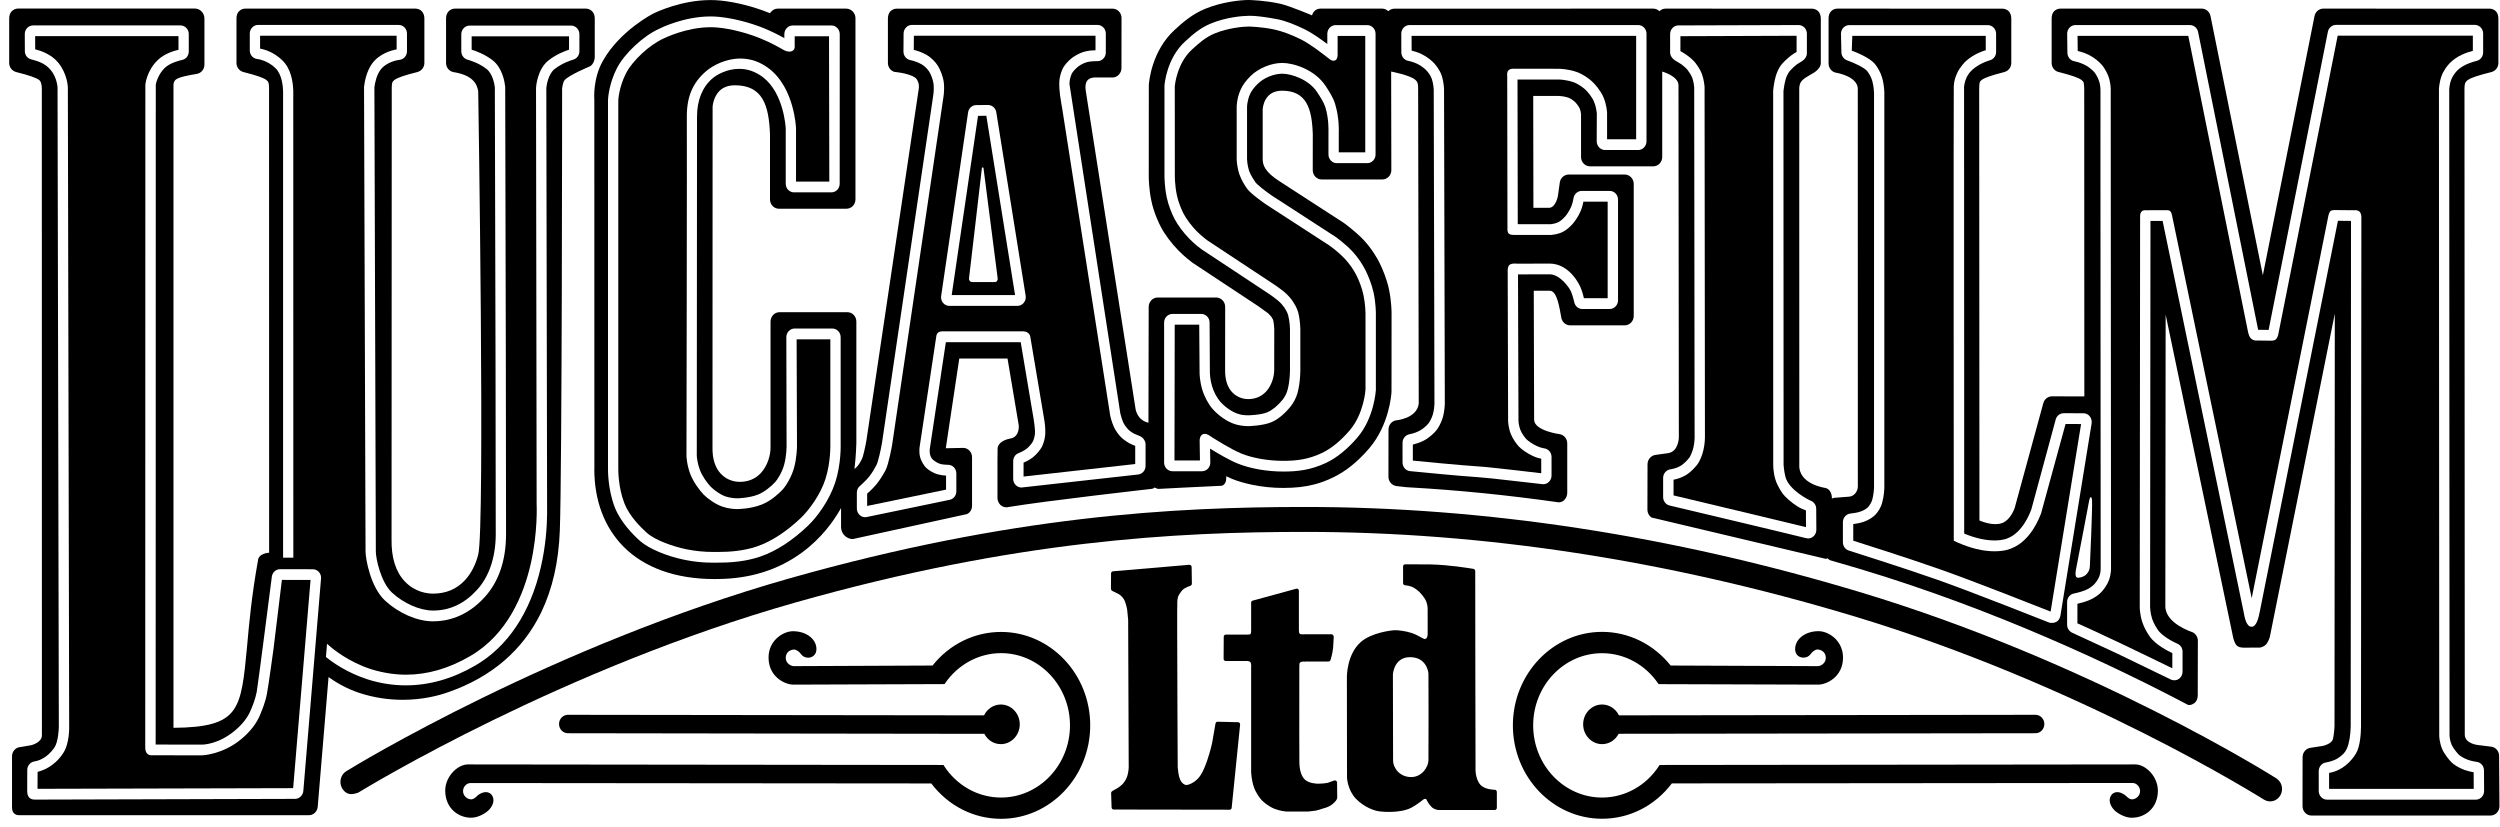 <?xml version="1.0" encoding="UTF-8"?>
<svg width="257px" height="85px" viewBox="0 0 257 85" version="1.1" xmlns="http://www.w3.org/2000/svg" xmlns:xlink="http://www.w3.org/1999/xlink">
    <title>lucasfilm</title>
    <g id="icons" stroke="none" stroke-width="1" fill="none" fill-rule="evenodd">
        <g id="Client-logos" transform="translate(-638, -153)" fill="#000000" fill-rule="nonzero">
            <g id="lucasfilm" transform="translate(638.945, 153)">
                <path d="M32.658,67.612 L32.565,67.544 L32.67,66.176 L32.98,66.448 C33.166,66.609 34.825,68.039 37.227,68.801 C38.409,69.166 39.617,69.358 40.805,69.358 C43.003,69.358 45.219,68.714 47.392,67.445 C51.243,65.216 52.896,61.087 53.602,58.016 C54.37,54.685 54.221,51.825 54.221,51.8 L54.221,51.794 L54.159,9.045 L54.159,9.039 L54.159,9.033 C54.159,8.959 54.277,7.126 55.435,6.216 C56.24,5.572 57.162,5.232 57.552,5.108 L57.552,3.733 L47.541,3.733 L47.541,5.108 C47.944,5.231 48.91,5.572 49.721,6.216 C50.723,7.008 50.947,8.494 50.99,8.927 L50.99,8.94 L50.99,8.946 C51.033,22.665 51.089,53.683 51.077,54.995 C51.058,57.657 50.315,59.818 48.86,61.409 C47.003,63.446 44.966,63.873 43.592,63.873 L43.548,63.873 C41.933,63.867 40.05,63.043 38.633,61.737 C37.128,60.338 36.639,57.416 36.633,56.722 L36.478,8.946 L36.478,8.934 L36.478,8.927 C36.559,8.24 36.776,7.281 37.302,6.544 C38.082,5.473 39.363,5.163 39.828,5.077 L39.828,3.671 L25.792,3.671 L25.792,4.996 C26.207,5.07 27.191,5.337 28.077,6.203 C28.981,7.07 29.166,8.42 29.197,9.237 L29.203,9.237 L29.203,9.386 L29.209,57.329 L28.157,57.329 L28.157,9.392 C28.145,8.89 28.052,7.664 27.371,7.002 C26.56,6.216 25.613,6.079 25.507,6.067 C25.062,6.024 24.733,5.64 24.733,5.182 L24.733,3.448 C24.733,2.959 25.111,2.563 25.582,2.563 L40.038,2.563 C40.508,2.563 40.892,2.959 40.892,3.448 L40.892,5.268 C40.892,5.733 40.558,6.11 40.118,6.154 C39.982,6.166 38.781,6.34 38.149,7.206 C37.778,7.726 37.611,8.451 37.543,8.971 L37.691,56.716 C37.698,57.453 38.212,59.855 39.344,60.913 C40.552,62.028 42.205,62.758 43.554,62.764 L43.598,62.764 C45.294,62.764 46.805,62.052 48.086,60.647 C49.33,59.285 49.999,57.322 50.018,54.982 C50.03,53.701 49.974,22.733 49.925,8.983 L49.925,8.976 C49.888,8.667 49.714,7.596 49.077,7.094 C48.241,6.426 47.126,6.135 47.114,6.135 C46.742,6.03 46.476,5.677 46.476,5.274 L46.476,3.516 C46.476,3.034 46.86,2.631 47.33,2.631 L57.768,2.631 C58.233,2.631 58.617,3.034 58.617,3.516 L58.617,5.275 C58.617,5.677 58.35,6.03 57.979,6.135 C57.96,6.135 56.92,6.426 56.072,7.095 C55.397,7.627 55.242,8.797 55.218,9.051 L55.218,10.06 C55.249,25.965 55.298,52.661 55.298,52.816 C55.286,54.079 55.168,56.054 54.66,58.27 C53.589,62.975 51.255,66.479 47.912,68.417 C45.597,69.767 43.195,70.454 40.774,70.454 C39.455,70.454 38.149,70.25 36.892,69.854 C34.689,69.148 33.197,68.052 32.658,67.612 M32.057,59.477 L30.237,81.313 C30.194,81.771 29.822,82.124 29.383,82.124 L2.7,82.199 C2.477,82.199 1.851,82.217 1.851,81.313 L1.858,79.153 C1.858,78.701 2.186,78.323 2.619,78.273 C2.823,78.242 3.864,78.032 4.668,76.812 C5.046,76.243 5.108,74.893 5.102,74.645 L4.971,9.008 C4.965,8.903 4.903,7.943 4.241,7.163 C3.671,6.494 2.934,6.29 2.445,6.154 L2.222,6.092 C1.857,5.987 1.609,5.652 1.609,5.244 L1.609,4.872 C1.609,4.358 1.603,3.498 1.603,3.498 C1.603,3.257 1.69,3.04 1.851,2.873 C2.012,2.706 2.235,2.613 2.458,2.613 L17.607,2.613 C18.078,2.613 18.461,3.009 18.461,3.498 L18.461,5.294 C18.461,5.733 18.164,6.098 17.75,6.167 C17.632,6.197 16.561,6.42 15.979,6.996 C15.279,7.677 15.075,8.612 15.069,8.717 C15.069,8.797 15.063,31.203 15.063,50.272 L15.056,76.54 C15.056,76.54 19.105,76.546 19.824,76.546 C19.997,76.546 21.551,76.503 23.223,75.085 C23.996,74.441 24.541,73.729 24.845,72.974 L24.882,72.887 C24.993,72.627 25.315,71.847 25.451,71.098 C25.55,70.615 26.987,59.397 26.999,59.285 C27.055,58.84 27.42,58.512 27.847,58.512 L31.209,58.518 C31.45,58.518 31.68,58.623 31.841,58.803 C32.002,58.982 32.082,59.23 32.057,59.477 M40.446,71.94 C42.496,71.94 44.149,71.513 45.183,71.141 C49.603,69.588 52.804,66.832 54.68,62.976 C55.843,60.555 56.481,57.8 56.605,54.531 C56.834,48.538 56.84,9.665 56.84,9.089 C56.84,9.089 56.908,8.451 57.106,8.228 C57.552,7.721 59.564,6.879 59.564,6.879 C59.961,6.767 60.196,6.272 60.196,5.839 L60.196,1.888 C60.196,1.604 60.103,1.337 59.942,1.177 C59.769,0.991 59.533,0.886 59.286,0.886 L45.814,0.886 C45.572,0.886 45.337,0.991 45.164,1.177 C45.003,1.337 44.91,1.604 44.91,1.888 L44.91,6.476 C44.91,6.897 45.188,7.281 45.591,7.392 L45.61,7.398 L45.622,7.404 C47.609,7.714 48.086,8.574 48.216,9.379 C48.216,9.379 48.928,54.339 48.216,57.013 C48.216,57.013 48.216,57.026 48.216,57.02 C48.216,57.013 48.216,57.013 48.216,57.013 C47.981,57.942 47.535,58.92 46.835,59.663 C45.987,60.567 44.891,61.025 43.573,61.025 C43.053,61.025 41.734,60.908 40.663,59.762 C39.728,58.778 39.276,57.317 39.307,55.428 L39.307,55.422 C39.307,55.069 39.307,47.064 39.326,10.977 C39.326,9.825 39.326,9.014 39.326,9.014 C39.338,8.562 39.357,8.407 39.592,8.228 C39.914,7.986 40.607,7.745 41.994,7.398 L42,7.392 C42.403,7.281 42.681,6.897 42.681,6.476 L42.681,1.888 C42.681,1.604 42.582,1.337 42.434,1.177 C42.26,0.991 42.019,0.886 41.771,0.886 L24.263,0.886 C24.021,0.886 23.78,0.991 23.607,1.177 C23.452,1.337 23.365,1.604 23.365,1.888 L23.365,6.476 C23.365,6.897 23.644,7.281 24.04,7.392 L24.04,7.398 L24.046,7.398 C25.427,7.745 26.126,7.986 26.442,8.228 C26.683,8.407 26.696,8.562 26.714,9.014 L26.721,56.821 C26.721,56.821 25.612,56.859 25.569,57.651 C24.925,61.236 24.659,64.127 24.454,66.455 C24.145,69.705 23.953,71.853 22.969,73.11 C22.028,74.311 20.313,74.794 16.889,74.819 L16.889,8.667 C16.914,8.482 16.975,8.339 17.087,8.215 C17.421,7.906 18.616,7.708 19.26,7.602 L19.303,7.59 C19.749,7.516 20.065,7.113 20.071,6.649 L20.071,1.907 C20.071,1.343 19.625,0.879 19.087,0.879 L0.904,0.879 C0.663,0.879 0.421,0.991 0.248,1.17 C0.093,1.331 0,1.597 0,1.882 L0,6.476 C0,6.897 0.279,7.281 0.681,7.392 L0.687,7.398 C2.074,7.745 2.767,7.992 3.089,8.228 C3.355,8.425 3.355,9.088 3.355,9.088 C3.355,9.329 3.362,74.992 3.362,75.593 C3.362,76.329 2.328,76.589 2.259,76.608 C2.259,76.608 1.368,76.757 1.077,76.806 C0.637,76.868 0.303,77.258 0.291,77.716 L0.291,77.722 L0.291,77.728 L0.291,82.922 C0.291,83.108 0.291,83.393 0.495,83.61 C0.693,83.802 0.941,83.802 1.065,83.802 L1.114,83.802 L1.151,83.802 L30.807,83.802 C31.289,83.802 31.68,83.424 31.717,82.929 L32.831,69.6 C33.432,70.033 34.534,70.751 36.001,71.234 C37.437,71.705 38.929,71.94 40.446,71.94" id="Shape"></path>
                <path d="M254.174,81.945 C254.013,82.106 253.796,82.205 253.573,82.205 L238.275,82.205 C237.804,82.205 237.42,81.803 237.42,81.314 L237.42,79.271 C237.42,78.831 237.736,78.447 238.151,78.385 C238.219,78.373 238.857,78.268 239.346,77.971 C239.699,77.748 240.101,77.457 240.324,76.924 C240.541,76.429 240.683,75.63 240.708,74.689 C240.708,74.658 240.739,27.297 240.739,22.709 C240.361,22.709 239.767,22.703 239.395,22.697 C238.82,25.557 231.446,62.443 231.372,62.821 C231.211,63.657 230.994,64.431 230.511,64.431 C229.96,64.412 229.799,63.459 229.694,62.883 C229.657,62.691 222.091,26.226 221.373,22.715 L220.123,22.715 L220.085,62.412 C220.085,62.437 220.104,63.013 220.29,63.601 C220.438,64.072 220.773,64.598 220.946,64.839 C221.076,65.019 221.454,65.354 221.862,65.62 C222.358,65.942 222.89,66.17 222.896,66.177 C223.224,66.313 223.422,66.641 223.422,66.994 L223.422,69.049 C223.422,69.353 223.28,69.631 223.032,69.798 C222.896,69.885 222.735,69.935 222.568,69.935 C222.45,69.935 222.32,69.904 222.215,69.855 L216.637,67.155 L212.062,65.038 C211.752,64.889 211.554,64.567 211.554,64.221 L211.554,61.893 C211.554,61.46 211.845,61.094 212.241,61.014 C212.248,61.014 212.26,61.014 212.272,61.008 C212.817,60.896 213.195,60.766 213.412,60.679 C213.771,60.531 214.111,60.296 214.284,60.122 C214.458,59.955 214.755,59.565 214.879,59.218 C215.003,58.865 215.009,58.506 215.003,58.438 L215.003,55.558 C214.984,14.92 214.972,9.417 214.984,9.398 C214.984,9.324 214.996,8.903 214.891,8.507 C214.78,8.08 214.532,7.634 214.346,7.411 C214.173,7.219 213.771,6.848 213.325,6.643 C212.836,6.402 212.303,6.297 212.297,6.297 C211.895,6.228 211.597,5.869 211.585,5.436 L211.56,3.486 C211.554,3.251 211.641,3.015 211.802,2.842 C211.963,2.675 212.179,2.576 212.415,2.576 L224.178,2.576 C224.586,2.576 224.933,2.873 225.02,3.288 C230.474,30.318 231.13,33.562 231.192,33.902 C231.489,33.902 231.959,33.909 232.269,33.915 C232.765,31.414 238.33,3.449 238.361,3.269 C238.442,2.854 238.801,2.557 239.197,2.557 L253.468,2.557 C253.938,2.557 254.322,2.96 254.322,3.449 L254.322,5.393 C254.322,5.807 254.037,6.179 253.647,6.259 C253.511,6.297 253.028,6.42 252.564,6.637 C252.174,6.817 251.821,7.083 251.641,7.269 C251.443,7.473 251.158,7.857 251.028,8.222 C250.873,8.643 250.842,9.095 250.836,9.188 C250.836,10.148 250.867,75.123 250.867,75.63 C250.867,75.637 250.879,76.088 251.09,76.578 C251.245,76.924 251.641,77.401 251.808,77.568 C251.92,77.692 252.328,77.952 252.737,78.101 C253.177,78.262 253.641,78.317 253.647,78.317 C254.08,78.367 254.402,78.744 254.409,79.19 C254.421,81.314 254.421,81.314 254.421,81.314 C254.421,81.549 254.329,81.771 254.174,81.945 M213.889,58.27 C213.876,58.58 213.734,58.858 213.486,59.087 C213.189,59.354 212.774,59.391 212.681,59.391 C212.508,59.391 212.304,59.292 212.496,58.388 C212.681,57.49 213.814,51.497 213.814,51.497 C213.845,51.206 214.068,50.791 214.118,51.466 C214.167,52.153 213.907,57.985 213.889,58.27 M209.716,64.003 C209.648,63.978 201.897,60.895 198.244,59.607 C194.864,58.419 190.066,56.902 189.143,56.605 L189.118,56.599 C188.746,56.481 188.505,56.14 188.505,55.744 L188.505,53.676 C188.505,53.212 188.858,52.822 189.297,52.791 L189.31,52.785 C189.687,52.754 190.047,52.68 190.331,52.581 C190.721,52.451 191,52.234 191.099,52.122 C191.241,51.961 191.427,51.701 191.526,51.355 C191.656,50.891 191.693,50.333 191.706,50.178 L191.706,50.172 L191.706,9.584 C191.706,9.578 191.7,8.934 191.526,8.321 C191.415,7.931 191.18,7.528 190.994,7.299 C190.728,6.971 189.718,6.476 188.932,6.203 C188.579,6.073 188.338,5.714 188.35,5.33 L188.307,3.442 C188.325,2.966 188.697,2.582 189.161,2.582 L203.401,2.582 C203.871,2.582 204.255,2.984 204.255,3.48 L204.255,5.337 C204.255,5.721 204.02,6.061 203.685,6.173 C201.797,6.767 201.364,7.671 201.215,7.974 C201.005,8.426 200.968,8.86 200.961,8.903 C200.968,15.459 200.968,32.602 200.974,42.849 C200.974,49.027 200.974,54.092 200.974,54.853 C202.107,55.318 203.159,55.559 204.094,55.559 C204.961,55.559 205.407,55.348 205.413,55.348 L205.45,55.33 C207.029,54.717 207.784,52.624 207.877,52.364 C207.957,52.067 210.378,43.14 210.403,43.047 L210.409,43.041 L210.409,43.035 C210.415,43.01 210.619,42.478 211.214,42.478 C211.715,42.478 213.238,42.483 213.238,42.483 C213.492,42.483 213.727,42.602 213.882,42.799 C214.043,42.997 214.111,43.257 214.074,43.524 L210.861,63.316 C210.669,64.195 209.815,64.04 209.716,64.003 M185.447,55.168 C185.292,55.292 185.106,55.354 184.92,55.354 C184.815,55.354 184.394,55.249 184.264,55.212 C183.039,54.896 170.824,51.999 170.7,51.968 C170.31,51.887 170.025,51.516 170.025,51.107 L170.025,49.126 C170.025,48.686 170.353,48.303 170.768,48.247 C170.91,48.228 171.374,48.142 171.771,47.919 C172.18,47.69 172.563,47.25 172.731,47.033 C172.804,46.928 173.027,46.482 173.139,46.006 C173.257,45.504 173.263,44.978 173.263,44.978 L173.257,42.502 C173.251,33.506 173.219,9.683 173.219,8.977 L173.219,8.971 C173.207,8.804 173.151,8.364 173.022,8.011 C172.898,7.677 172.656,7.355 172.532,7.188 L172.52,7.163 C172.44,7.058 172.192,6.822 171.907,6.612 L171.22,6.191 C170.99,6.048 170.743,5.739 170.743,5.392 L170.743,3.504 C170.743,3.015 171.121,2.613 171.591,2.613 L183.948,2.575 C184.178,2.575 184.394,2.675 184.555,2.835 C184.716,3.003 184.803,3.232 184.803,3.467 L184.803,5.479 C184.803,5.82 184.555,6.135 184.326,6.272 L183.782,6.612 C183.447,6.866 183.088,7.237 182.958,7.411 C182.865,7.541 182.698,7.863 182.618,8.16 C182.463,8.705 182.407,9.287 182.395,9.361 C182.395,10.24 182.407,47.776 182.407,47.776 C182.407,47.801 182.444,48.389 182.581,48.953 C182.902,50.395 185.125,51.448 185.137,51.448 C185.503,51.559 185.762,51.906 185.762,52.302 L185.775,54.469 C185.775,54.747 185.651,55.001 185.447,55.168 M168.316,14.524 C168.316,15.02 167.926,15.422 167.462,15.422 L164.057,15.422 C163.586,15.422 163.196,15.02 163.196,14.524 L163.209,11.658 C163.19,11.503 163.14,10.977 162.918,10.445 C162.713,9.961 162.261,9.417 162.007,9.188 C161.784,8.99 161.283,8.612 160.794,8.445 C160.088,8.197 159.333,8.173 159.333,8.173 L155.055,8.173 C155.055,9.9 155.073,21.205 155.08,23.044 L158.473,23.05 C158.559,23.037 158.918,22.994 159.215,22.858 C159.543,22.703 159.853,22.362 159.952,22.257 C160.082,22.115 160.398,21.663 160.571,21.254 C160.745,20.833 160.807,20.406 160.807,20.4 C160.868,19.96 161.228,19.626 161.655,19.626 L164.534,19.626 C164.998,19.626 165.388,20.022 165.388,20.511 L165.388,30.875 C165.388,31.364 164.998,31.767 164.534,31.767 L161.723,31.767 C161.314,31.767 160.968,31.469 160.887,31.055 L160.887,31.048 L160.887,31.042 L160.881,31.03 C160.862,30.937 160.745,30.448 160.571,30.008 C160.398,29.569 159.407,28.2 158.374,28.2 L155.105,28.207 C155.117,30.708 155.154,43.269 155.154,43.269 C155.154,43.288 155.172,43.74 155.352,44.198 C155.476,44.533 155.791,44.966 155.971,45.152 C156.126,45.313 156.621,45.666 157.061,45.863 C157.444,46.037 157.81,46.093 157.81,46.093 C158.237,46.149 158.553,46.532 158.553,46.972 L158.553,48.885 C158.553,49.139 158.454,49.38 158.268,49.547 C158.113,49.702 157.909,49.777 157.698,49.777 C157.667,49.777 157.636,49.777 157.606,49.77 L155.705,49.554 C152.448,49.182 151.86,49.114 150.981,49.052 C148.988,48.922 145.483,48.575 144.078,48.439 L144.004,48.433 C143.564,48.39 143.236,48.006 143.236,47.542 L143.236,45.523 C143.236,45.084 143.533,44.718 143.955,44.638 C143.955,44.638 144.481,44.551 144.945,44.304 C145.347,44.099 145.738,43.728 145.886,43.542 C146.01,43.394 146.245,42.979 146.362,42.576 C146.486,42.118 146.511,41.635 146.517,41.536 C146.517,41.035 146.443,9.2 146.443,9.2 C146.443,9.194 146.418,8.612 146.245,8.111 C146.115,7.72 145.805,7.355 145.706,7.256 C145.57,7.095 145.18,6.773 144.765,6.569 C144.307,6.346 143.818,6.253 143.812,6.253 C143.409,6.179 143.112,5.807 143.112,5.38 L143.106,3.467 C143.106,3.232 143.193,3.003 143.354,2.835 C143.515,2.669 143.732,2.575 143.96,2.575 L167.462,2.575 C167.926,2.575 168.316,2.972 168.316,3.467 L168.316,14.524 L168.316,14.524 Z M140.463,15.886 C140.463,16.369 140.085,16.772 139.608,16.772 L136.47,16.772 C136.005,16.772 135.621,16.369 135.621,15.886 L135.621,13.596 C135.628,13.373 135.659,12.209 135.306,11.032 C135.145,10.525 134.792,9.986 134.451,9.466 C133.609,8.178 131.82,7.578 130.873,7.578 C130.006,7.578 128.991,7.993 128.359,8.612 C127.994,8.958 127.703,9.348 127.561,9.67 C127.257,10.345 127.251,10.989 127.251,10.995 L127.251,16.376 C127.251,16.381 127.27,16.982 127.468,17.576 C127.623,18.016 127.976,18.536 128.112,18.734 C128.248,18.938 129.04,19.588 129.802,20.109 L131.356,21.111 C133.219,22.319 136.328,24.337 136.359,24.356 C136.451,24.417 137.3,25.024 138.061,25.823 C138.661,26.454 139.157,27.24 139.423,27.773 C139.689,28.299 140.073,29.216 140.259,30.076 C140.494,31.172 140.494,32.199 140.494,32.212 L140.494,40.099 L140.494,40.106 C140.481,40.223 140.308,42.96 138.612,44.959 C137.578,46.167 136.488,47.052 135.374,47.584 C133.795,48.321 132.47,48.475 130.96,48.475 C129.307,48.475 127.567,48.172 126.292,47.652 C125.394,47.293 124.131,46.538 123.45,46.117 C123.463,46.723 123.475,47.541 123.475,47.553 C123.475,47.788 123.388,48.005 123.234,48.178 C123.079,48.339 122.856,48.444 122.627,48.444 L119.58,48.444 C119.351,48.444 119.14,48.345 118.974,48.178 C118.813,48.011 118.726,47.788 118.726,47.547 L118.726,33.158 C118.726,32.669 119.109,32.273 119.58,32.273 L122.552,32.273 C123.01,32.273 123.4,32.663 123.4,33.153 L123.431,38.365 C123.431,38.371 123.444,38.99 123.654,39.703 C123.827,40.291 124.168,40.922 124.508,41.306 C125.016,41.87 125.709,42.346 126.31,42.538 C126.62,42.65 126.966,42.693 127.381,42.693 C127.393,42.693 128.675,42.674 129.362,42.371 C129.858,42.155 130.39,41.715 130.898,41.102 C131.077,40.879 131.312,40.502 131.417,40.081 C131.665,39.171 131.665,38.118 131.665,37.994 L131.665,33.809 C131.665,33.803 131.647,33.035 131.479,32.41 C131.399,32.094 131.188,31.778 131.083,31.611 L131.046,31.562 C130.972,31.444 130.755,31.172 130.439,30.906 C129.993,30.528 129.436,30.163 129.275,30.057 C128.996,29.878 122.614,25.656 122.589,25.637 C122.471,25.557 121.883,25.123 121.307,24.529 C120.725,23.934 120.137,23.148 119.815,22.535 C119.53,21.997 119.171,21.124 118.998,20.3 C118.763,19.198 118.763,18.158 118.763,18.115 L118.763,8.81 L118.763,8.804 L118.763,8.797 C118.769,8.68 118.979,6.011 120.874,4.272 C121.697,3.516 122.465,2.854 123.524,2.421 C125.084,1.765 126.842,1.628 127.393,1.628 C127.393,1.628 128.111,1.554 130.297,1.963 C131.182,2.124 132.16,2.52 133.219,3.034 C133.931,3.38 134.884,4.062 135.503,4.526 L135.503,3.479 C135.503,2.984 135.887,2.582 136.358,2.582 L139.608,2.582 C140.085,2.582 140.462,2.984 140.462,3.479 L140.462,15.886 L140.463,15.886 Z M116.819,47.9 C116.819,48.346 116.491,48.73 116.057,48.779 C116.057,48.779 104.096,50.117 104.065,50.117 C103.855,50.117 103.651,50.037 103.496,49.888 C103.316,49.727 103.211,49.486 103.211,49.231 L103.211,47.405 C103.211,47.015 103.452,46.681 103.805,46.563 C103.811,46.557 104.214,46.42 104.585,46.136 C104.87,45.919 105.161,45.529 105.223,45.411 C105.297,45.263 105.421,44.922 105.446,44.6 C105.446,44.52 105.452,44.439 105.452,44.359 C105.452,43.987 105.322,43.127 105.322,43.127 L105.186,42.322 L104.759,39.79 C104.456,37.982 104.127,36.001 103.985,35.178 L96.29,35.178 L95.788,38.49 L95.732,38.892 C95.274,41.895 94.655,46.018 94.649,46.068 C94.649,46.068 94.494,46.866 94.983,47.275 C95.082,47.362 95.417,47.615 95.745,47.702 C96.03,47.776 96.513,47.783 96.513,47.783 C96.736,47.783 96.952,47.869 97.107,48.03 C97.274,48.197 97.367,48.433 97.367,48.674 L97.367,50.513 C97.367,50.928 97.082,51.299 96.686,51.38 L88.154,53.151 C88.099,53.163 88.049,53.169 87.994,53.169 C87.796,53.169 87.597,53.094 87.449,52.964 C87.251,52.797 87.139,52.543 87.139,52.277 L87.139,50.643 C87.139,50.37 87.257,50.117 87.461,49.949 C87.467,49.937 87.975,49.522 88.39,49.015 C88.705,48.631 88.99,48.123 89.151,47.813 C89.318,47.51 89.591,46.303 89.721,45.548 C90.012,43.573 94.971,9.943 94.977,9.912 C94.977,9.906 95.101,9.274 95.02,8.612 C94.965,8.16 94.754,7.658 94.575,7.361 C94.426,7.126 94.129,6.804 93.795,6.606 C93.274,6.309 92.693,6.191 92.624,6.179 C92.222,6.092 91.925,5.726 91.931,5.293 L91.944,3.442 C91.95,2.966 92.327,2.563 92.792,2.563 L111.879,2.563 C112.349,2.563 112.733,2.965 112.733,3.448 L112.733,5.399 C112.733,5.64 112.634,5.881 112.461,6.042 C112.306,6.203 112.095,6.284 111.879,6.284 C111.86,6.284 111.136,6.29 110.832,6.377 C110.387,6.488 109.953,6.779 109.817,6.903 C109.502,7.182 109.297,7.423 109.217,7.609 C109.006,8.116 109,8.395 109,8.667 C109,8.667 114.188,42.242 114.225,42.508 C114.231,42.514 114.231,42.52 114.231,42.526 C114.33,42.947 114.442,43.232 114.51,43.399 C114.646,43.696 114.881,43.975 114.968,44.074 C115.054,44.186 115.321,44.408 115.637,44.582 L116.231,44.829 C116.572,44.978 116.819,45.331 116.819,45.671 L116.819,47.9 Z M84.904,49.627 C84.329,51.392 83.09,53.12 82.118,54.042 C80.502,55.583 78.862,56.648 77.227,57.211 C76.404,57.496 75.017,57.837 73.086,57.837 C73.086,57.837 72.51,57.843 72.33,57.843 C71.371,57.843 70.399,57.75 69.464,57.558 C67.613,57.187 65.768,56.413 64.876,55.633 C64.164,55.001 62.871,53.714 62.258,52.16 C61.515,50.253 61.558,48.223 61.558,48.21 L61.558,10.277 L61.558,10.271 C61.57,9.999 61.676,8.575 62.468,7.021 C63.242,5.504 65.198,3.677 66.833,2.953 C66.932,2.897 69.346,1.69 72.101,1.69 C72.393,1.69 72.683,1.703 72.968,1.733 C74.405,1.876 76.107,2.303 77.624,2.916 C78.305,3.201 78.998,3.535 79.685,3.919 L79.685,3.516 C79.685,3.021 80.076,2.619 80.546,2.619 L84.533,2.619 C84.997,2.619 85.381,3.021 85.381,3.51 L85.375,18.883 C85.375,19.118 85.289,19.347 85.127,19.514 C84.966,19.681 84.743,19.774 84.527,19.774 L80.676,19.774 C80.206,19.774 79.828,19.378 79.828,18.889 L79.828,13.212 C79.822,13.063 79.63,9.584 77.488,7.937 C76.732,7.367 75.915,7.077 75.042,7.077 C73.773,7.077 72.72,7.696 72.3,8.055 C71.259,8.946 70.709,10.308 70.709,11.986 L70.684,46.866 C70.696,47.052 70.764,47.69 71.012,48.334 C71.253,48.965 71.767,49.677 72.145,50.061 C72.485,50.401 73.105,50.847 73.637,51.033 C74.138,51.2 74.628,51.225 74.875,51.225 C74.881,51.225 76.045,51.206 76.968,50.847 C77.636,50.581 78.311,50.017 78.726,49.578 C78.968,49.317 79.432,48.6 79.655,47.807 C79.915,46.884 79.915,45.906 79.915,45.863 L79.89,34.67 C79.89,34.428 79.977,34.205 80.138,34.032 C80.305,33.871 80.509,33.772 80.738,33.772 L84.62,33.772 C85.091,33.772 85.474,34.174 85.474,34.663 L85.474,45.578 C85.474,45.659 85.554,47.665 84.904,49.627 M255.963,77.704 C255.963,77.215 255.604,76.806 255.146,76.757 L253.79,76.589 C253.79,76.589 252.434,76.459 252.434,75.518 L252.403,9.088 C252.428,8.29 252.44,8.098 255.208,7.398 L255.214,7.392 C255.61,7.28 255.889,6.903 255.889,6.469 L255.889,1.888 C255.889,1.61 255.802,1.331 255.641,1.17 C255.474,0.991 255.232,0.891 254.991,0.891 L237.891,0.886 C237.458,0.886 237.074,1.207 236.987,1.653 C236.987,1.653 233.056,21.384 231.676,28.3 C230.289,21.446 226.345,1.857 226.296,1.653 C226.209,1.207 225.831,0.886 225.398,0.886 L210.861,0.886 C210.62,0.886 210.378,0.985 210.205,1.17 C210.05,1.331 209.964,1.597 209.964,1.888 L209.964,6.47 C209.964,6.903 210.242,7.281 210.639,7.392 L210.645,7.392 C212.026,7.745 212.725,7.986 213.041,8.228 C213.282,8.401 213.294,8.556 213.307,9.014 L213.313,9.082 C213.313,9.59 213.325,37.568 213.325,40.75 L210.001,40.744 C209.586,40.744 209.221,41.028 209.109,41.437 C209.078,41.542 206.256,51.881 206.169,52.203 C206.125,52.34 205.723,53.442 204.894,53.764 L204.881,53.764 L204.869,53.77 C204.869,53.77 204.634,53.881 204.181,53.881 C203.686,53.881 203.135,53.757 202.541,53.51 C202.535,50.284 202.516,9.751 202.516,9.089 C202.522,9.046 202.522,9.008 202.522,8.965 C202.534,8.526 202.547,8.383 202.776,8.216 C203.098,7.981 203.773,7.745 205.128,7.399 L205.128,7.393 L205.135,7.393 C205.537,7.281 205.815,6.904 205.815,6.47 L205.815,1.888 C205.815,1.61 205.716,1.331 205.568,1.17 C205.394,0.991 205.153,0.891 204.905,0.891 L187.93,0.886 C187.688,0.886 187.447,0.985 187.28,1.17 C187.119,1.331 187.032,1.597 187.032,1.888 L187.032,6.525 C187.032,6.959 187.31,7.336 187.707,7.454 L187.713,7.454 C189.626,7.825 190.022,8.618 190.035,9.076 L190.04,50.079 C190.035,50.185 189.923,50.965 189.137,51.058 L187.701,51.169 C187.589,51.175 187.478,51.206 187.372,51.249 C187.372,51.249 187.434,50.352 186.704,50.16 C186.704,50.16 183.924,49.795 184.023,47.776 L184.017,9.088 C184.042,8.389 184.327,8.154 185.237,7.64 C185.305,7.602 186.234,7.163 186.234,6.47 L186.234,1.888 C186.234,1.61 186.134,1.331 185.98,1.17 C185.806,0.991 185.571,0.891 185.324,0.891 L170.279,0.886 C170.038,0.886 169.815,0.978 169.642,1.152 C169.468,0.978 169.245,0.886 169.004,0.886 L142.407,0.891 C142.172,0.891 141.942,0.984 141.769,1.152 C141.602,0.985 141.379,0.886 141.144,0.886 L134.792,0.886 C134.383,0.886 134.036,1.177 133.931,1.579 C133.919,1.573 131.628,0.601 130.631,0.378 C129.108,0.044 127.616,0.006 127.449,0 L127.393,0 C126.607,0 124.657,0.192 122.923,0.916 C121.629,1.455 120.713,2.241 119.809,3.071 C117.45,5.231 117.178,8.383 117.153,8.729 L117.153,8.748 L117.153,8.76 L117.147,18.121 C117.147,18.331 117.16,19.44 117.419,20.665 C117.679,21.91 118.23,23.03 118.398,23.34 C118.787,24.089 119.487,25.024 120.181,25.73 C120.843,26.411 121.493,26.894 121.673,27.03 L121.728,27.067 L121.747,27.073 L121.753,27.079 C122.025,27.259 128.285,31.394 128.402,31.475 C128.452,31.512 129.027,31.927 129.424,32.212 L129.727,32.534 L129.746,32.558 C129.882,32.769 129.913,32.849 129.925,32.862 C130.012,33.19 130.049,33.679 130.049,33.852 C130.049,33.914 130.043,36.589 130.043,37.988 L130.043,37.994 C130.055,38.663 129.801,39.616 129.195,40.266 C128.718,40.768 128.105,41.028 127.356,41.028 C127.064,41.028 126.322,40.954 125.728,40.328 C125.226,39.796 124.978,39.01 124.997,37.994 L124.997,37.988 C124.997,37.375 125.003,31.605 125.003,31.543 C125.003,31.017 124.588,30.584 124.08,30.584 L118.063,30.584 C117.555,30.584 117.14,31.017 117.14,31.549 L117.115,43.449 C117.115,43.449 116.118,43.35 115.803,42.117 C115.512,40.26 110.763,9.936 110.677,9.373 C110.59,8.878 110.646,8.519 110.831,8.283 C111.066,7.992 111.481,7.961 111.642,7.961 C111.685,7.961 113.4,7.967 113.419,7.967 C113.654,7.967 113.877,7.868 114.044,7.707 C114.23,7.522 114.341,7.268 114.341,7.008 L114.348,1.844 C114.348,1.318 113.933,0.891 113.425,0.891 L91.236,0.891 C90.989,0.891 90.747,0.99 90.58,1.17 C90.425,1.331 90.332,1.609 90.332,1.888 L90.332,6.469 C90.332,6.902 90.611,7.28 91.007,7.392 C91.007,7.392 92.97,7.565 93.323,8.19 C93.453,8.432 93.552,8.667 93.515,9.045 L88.122,45.281 C87.974,46.141 87.763,46.934 87.714,47.051 C87.714,47.051 87.398,47.869 86.89,48.209 C87.057,46.965 87.082,45.64 87.088,45.578 L87.088,33.053 C87.088,32.527 86.68,32.094 86.166,32.094 L79.189,32.094 C78.947,32.094 78.712,32.193 78.539,32.373 C78.366,32.558 78.266,32.8 78.266,33.06 L78.266,45.944 C78.285,46.736 77.982,47.869 77.264,48.637 C76.706,49.231 75.97,49.535 75.084,49.535 C74.744,49.535 73.858,49.454 73.159,48.705 C72.565,48.073 72.274,47.151 72.299,45.95 L72.299,45.944 C72.292,45.393 72.311,10.983 72.311,10.983 C72.311,10.921 72.354,10.376 72.645,9.85 C73.029,9.126 73.691,8.767 74.602,8.767 C77.437,8.767 78.1,10.779 78.211,13.825 L78.211,13.893 L78.211,20.499 C78.211,21.025 78.619,21.458 79.127,21.458 L86.067,21.458 C86.309,21.458 86.55,21.353 86.723,21.18 C86.903,20.994 86.996,20.753 86.996,20.493 L86.996,1.845 C86.99,1.319 86.556,0.886 86.036,0.886 L79.009,0.886 C78.483,0.886 78.211,1.356 78.211,1.356 L78.204,1.356 C76.545,0.681 74.694,0.21 73.115,0.056 C72.787,0.025 72.453,0.006 72.119,0.006 C69.134,0.006 66.559,1.22 66.181,1.412 C66.181,1.412 62.801,3.133 61.043,6.235 C59.984,8.098 60.145,10.123 60.151,10.29 L60.157,48.253 L60.151,48.291 C60.164,51.491 61.204,54.228 63.154,56.197 C65.302,58.37 68.534,59.527 72.496,59.527 C72.57,59.527 72.911,59.521 72.936,59.521 C76.198,59.484 79.071,58.574 81.461,56.828 C83.535,55.318 84.816,53.485 85.516,52.222 L85.516,54.265 C85.584,55.057 86.253,55.417 86.717,55.417 C86.76,55.417 98.468,52.847 98.468,52.847 C98.789,52.693 98.981,52.364 98.981,51.993 L98.981,47.003 C98.981,46.743 98.882,46.489 98.703,46.316 C98.53,46.136 98.307,46.043 98.065,46.043 C98.059,46.043 96.344,46.087 96.282,46.08 C96.418,45.164 97.669,36.856 97.669,36.856 L102.628,36.856 C102.87,38.28 103.73,43.418 103.78,43.709 C103.78,43.709 103.916,44.898 102.938,45.078 C102.337,45.183 101.551,45.517 101.607,46.241 L101.594,47.393 L101.594,51.194 C101.594,51.46 101.712,51.721 101.898,51.906 C102.071,52.067 102.288,52.148 102.511,52.154 L102.554,52.148 C106.764,51.455 117.419,50.259 117.419,50.259 C117.555,50.247 117.673,50.191 117.759,50.117 C117.92,50.204 118.044,50.259 118.162,50.259 C118.162,50.259 122.724,50.018 124.643,49.937 C124.643,49.937 125.108,49.863 125.114,49.145 C125.114,49.139 125.114,49.065 125.114,48.959 C125.337,49.071 125.529,49.157 125.702,49.226 C126.321,49.479 127.027,49.677 127.788,49.838 C128.81,50.049 129.899,50.16 130.958,50.16 C132.222,50.16 133.261,50.043 134.233,49.783 C134.834,49.622 135.428,49.399 136.041,49.108 C137.372,48.483 138.642,47.461 139.824,46.074 C141.855,43.685 142.102,40.57 142.102,40.211 C142.102,40.038 142.108,32.213 142.108,32.213 C142.108,32.089 142.102,30.962 141.836,29.718 C141.619,28.69 141.18,27.631 140.851,26.981 C140.697,26.672 140.115,25.594 139.211,24.641 C138.344,23.737 137.199,22.914 137.199,22.914 C137.199,22.914 137.186,22.907 130.649,18.673 C129.064,17.67 128.853,16.958 128.86,16.332 L128.86,11.249 C128.872,11.026 129.021,9.324 130.853,9.324 C133.348,9.324 133.93,11.126 134.01,13.825 C134.01,14.116 134.005,17.36 134.005,17.49 C134.005,18.022 134.419,18.449 134.921,18.449 L141.155,18.449 C141.663,18.449 142.084,18.022 142.084,17.496 L142.065,7.355 C142.103,7.367 144.065,7.733 144.573,8.228 C144.783,8.426 144.82,8.543 144.839,9.008 L144.901,41.486 C144.727,43.04 142.561,43.214 142.561,43.214 C142.121,43.288 141.793,43.69 141.793,44.155 L141.787,49.008 C141.787,49.504 142.146,49.912 142.623,49.968 L143.595,50.08 L143.867,50.098 C149.03,50.389 154.039,50.897 159.283,51.64 C159.283,51.64 159.605,51.67 159.865,51.398 C160.05,51.206 160.168,50.952 160.168,50.68 L160.168,45.585 C160.168,45.102 159.84,44.706 159.382,44.631 C159.382,44.631 156.843,44.297 156.763,43.189 C156.763,42.817 156.726,29.89 156.726,29.89 C157.388,29.89 158.243,29.89 158.36,29.89 C159.165,29.853 159.394,31.847 159.561,32.676 C159.648,33.122 160.026,33.444 160.459,33.444 L166.075,33.444 C166.582,33.444 167.003,33.011 167.003,32.484 L167.003,18.902 C167.003,18.375 166.582,17.942 166.075,17.942 L160.317,17.942 C159.859,17.942 159.463,18.301 159.401,18.765 L159.209,20.14 C159.209,20.14 159.011,21.285 158.354,21.359 L156.689,21.359 C156.689,18.134 156.676,11.355 156.67,9.863 L159.326,9.863 C159.487,9.869 159.908,9.912 160.286,10.042 C160.453,10.098 160.763,10.296 160.948,10.463 C161.072,10.575 161.363,10.946 161.438,11.132 C161.543,11.373 161.574,11.627 161.586,11.732 L161.586,16.141 C161.586,16.673 162.001,17.1 162.509,17.1 L169.003,17.1 C169.511,17.1 169.932,16.673 169.932,16.141 L169.932,7.355 C169.969,7.374 171.572,7.813 171.603,8.742 L171.603,8.791 C171.609,9.181 171.64,44.953 171.64,44.978 C171.64,44.978 171.622,46.402 170.557,46.581 L169.22,46.767 C168.774,46.835 168.427,47.238 168.421,47.714 L168.409,52.401 C168.409,52.717 168.563,53.014 168.824,53.2 C168.824,53.2 186.722,57.447 186.734,57.447 C186.809,57.447 186.877,57.429 186.939,57.391 C186.994,57.465 187.056,57.527 187.137,57.564 L187.186,57.59 C188.288,57.905 189.291,58.196 190.251,58.487 C204.088,62.642 216.216,68.368 223.955,72.448 C223.955,72.448 224.172,72.566 224.562,72.331 C224.834,72.163 224.983,71.847 224.983,71.519 L224.995,65.873 C224.995,65.483 224.772,65.136 224.425,64.982 C224.425,64.982 221.652,64.115 221.652,62.32 C221.652,60.518 221.67,42.397 221.683,32.336 C223.682,41.938 228.555,65.211 228.61,65.471 C228.629,65.57 228.747,66.071 228.945,66.307 C229.124,66.53 229.452,66.579 229.694,66.579 C229.725,66.579 231.366,66.573 231.366,66.573 C231.403,66.567 231.725,66.523 231.985,66.269 C232.226,66.034 232.387,65.507 232.387,65.507 C232.387,65.507 237.129,41.895 239.073,32.243 C239.067,44.377 239.043,74.175 239.043,74.633 C239.024,75.209 238.931,75.785 238.875,76.001 C238.733,76.441 237.996,76.651 237.86,76.676 C237.78,76.689 237.507,76.726 236.548,76.88 C236.095,76.955 235.767,77.351 235.761,77.828 L235.755,82.873 C235.755,83.406 236.17,83.839 236.678,83.839 L255.078,83.839 C255.325,83.839 255.561,83.728 255.734,83.554 C255.901,83.369 256,83.127 256,82.873 C256,82.873 256,82.873 255.963,77.704" id="Shape"></path>
                <path d="M101.961,64.963 C99.236,64.963 96.667,66.219 94.921,68.417 L80.632,68.479 C80.341,68.467 79.828,68.176 79.828,67.625 C79.84,67.024 80.292,66.789 80.688,66.77 C80.973,66.789 81.239,67.024 81.388,67.235 C81.555,67.47 81.827,67.612 82.124,67.612 C82.335,67.612 82.539,67.544 82.694,67.408 C83.096,67.086 83.047,66.405 82.768,65.941 C82.372,65.297 81.574,64.907 80.632,64.888 L80.595,64.888 C79.976,64.888 79.289,65.204 78.806,65.712 C78.459,66.071 78.057,66.69 78.063,67.612 C78.069,69.569 79.728,70.38 80.614,70.38 C80.632,70.38 80.645,70.38 80.657,70.38 C80.719,70.38 95.349,70.331 96.079,70.325 L96.153,70.325 L96.191,70.268 C97.522,68.312 99.682,67.142 101.961,67.142 C105.867,67.142 109.049,70.479 109.049,74.565 C109.049,78.657 105.867,81.988 101.961,81.988 C99.602,81.988 97.41,80.762 96.085,78.707 L96.048,78.639 L95.974,78.639 L47.102,78.583 C46.055,78.626 44.805,79.852 44.823,81.313 C44.848,83.109 46.179,84.056 47.48,84.062 L47.492,84.062 C48.253,84.062 49.058,83.554 49.361,83.214 C49.851,82.657 49.919,82.062 49.541,81.641 L49.535,81.641 L49.529,81.635 C49.38,81.499 49.207,81.431 49.003,81.431 C48.594,81.431 48.223,81.697 48.08,81.846 C47.931,81.994 47.721,82.174 47.479,82.174 C47.034,82.161 46.65,81.759 46.656,81.319 C46.656,80.88 47.021,80.496 47.43,80.496 C47.448,80.496 93.144,80.539 94.791,80.539 C96.549,82.849 99.156,84.174 101.961,84.174 C107.019,84.174 111.129,79.858 111.129,74.565 C111.129,69.272 107.019,64.963 101.961,64.963" id="Path"></path>
                <path d="M218.619,78.583 L169.74,78.639 L169.666,78.639 L169.623,78.701 C168.304,80.756 166.106,81.988 163.747,81.988 C159.841,81.988 156.665,78.657 156.665,74.565 C156.665,70.473 159.841,67.148 163.747,67.148 C166.032,67.148 168.186,68.312 169.517,70.268 L169.561,70.33 L169.629,70.33 C170.366,70.33 185.868,70.38 185.93,70.38 C185.936,70.38 185.949,70.38 185.961,70.38 C186.846,70.38 188.512,69.569 188.518,67.612 C188.524,66.69 188.115,66.071 187.775,65.706 C187.286,65.198 186.599,64.882 185.98,64.882 L185.949,64.882 C185.001,64.901 184.203,65.297 183.813,65.935 C183.534,66.405 183.485,67.08 183.881,67.414 C184.042,67.538 184.246,67.606 184.45,67.606 C184.748,67.606 185.026,67.47 185.187,67.241 C185.342,67.024 185.608,66.783 185.893,66.764 C186.283,66.789 186.741,67.024 186.748,67.625 C186.753,68.182 186.234,68.473 185.942,68.479 L170.799,68.417 C169.041,66.219 166.478,64.956 163.747,64.956 C158.696,64.956 154.579,69.272 154.579,74.565 C154.579,79.865 158.696,84.167 163.747,84.167 C166.558,84.167 169.165,82.849 170.923,80.533 C172.57,80.533 218.229,80.49 218.229,80.49 C218.241,80.49 218.26,80.49 218.284,80.49 C218.693,80.49 219.052,80.88 219.058,81.319 C219.064,81.765 218.681,82.161 218.229,82.174 C217.987,82.174 217.77,81.988 217.634,81.839 C217.486,81.703 217.114,81.431 216.712,81.431 C216.514,81.431 216.328,81.499 216.179,81.641 L216.173,81.641 L216.173,81.647 C215.796,82.056 215.858,82.656 216.347,83.22 C216.656,83.561 217.455,84.068 218.216,84.068 L218.235,84.062 C219.535,84.056 220.866,83.109 220.885,81.313 C220.903,79.852 219.665,78.626 218.619,78.583" id="Path"></path>
                <path d="M163.747,72.423 C162.676,72.423 161.803,73.339 161.803,74.46 C161.803,75.58 162.676,76.497 163.747,76.497 C164.466,76.497 165.109,76.094 165.45,75.432 L208.304,75.376 C208.806,75.376 209.214,74.955 209.214,74.429 C209.214,73.909 208.806,73.482 208.304,73.482 L165.481,73.537 C165.153,72.856 164.478,72.423 163.747,72.423" id="Path"></path>
                <path d="M100.246,75.438 C100.586,76.094 101.224,76.497 101.942,76.497 C103.013,76.497 103.886,75.58 103.886,74.46 C103.886,73.339 103.013,72.423 101.942,72.423 C101.211,72.423 100.543,72.856 100.215,73.538 L57.434,73.482 C56.933,73.482 56.524,73.909 56.524,74.429 C56.524,74.956 56.933,75.376 57.434,75.376 L100.246,75.438 Z" id="Path"></path>
                <path d="M233.069,80.019 C232.877,79.895 214.062,68.009 190.121,60.827 C170.873,55.045 151.724,52.116 133.207,52.116 C119.816,52.116 103.056,52.995 80.273,59.44 C55.819,66.368 35.512,78.744 34.664,79.27 C34.07,79.629 33.878,80.416 34.218,81.028 C34.218,81.028 34.478,81.524 34.973,81.617 C35.339,81.703 35.896,81.474 35.896,81.474 C36.75,80.954 56.785,68.745 80.918,61.91 C103.422,55.54 119.983,54.679 133.207,54.679 C151.495,54.679 170.416,57.576 189.447,63.291 C213.078,70.38 231.596,82.087 231.788,82.199 C232.363,82.564 233.119,82.378 233.471,81.771 C233.824,81.171 233.644,80.385 233.069,80.019" id="Path"></path>
                <path d="M126.329,74.243 L124.224,74.194 C124.118,74.188 124.026,74.274 124.007,74.385 L123.66,76.386 C123.481,77.209 123.215,77.995 123.14,78.218 C122.868,79.004 122.595,79.574 122.323,79.902 C121.828,80.503 121.203,80.7 120.998,80.7 C120.843,80.7 120.54,80.527 120.367,80.131 C120.212,79.772 120.156,79.227 120.125,78.899 C120.125,78.899 120.069,69.03 120.069,64.436 C120.069,63.105 120.069,62.208 120.082,62.084 L120.082,62.078 C120.082,62.072 120.082,62.06 120.082,62.053 C120.082,62.04 120.076,62.034 120.076,62.022 L120.076,61.997 C120.076,61.855 120.088,61.595 120.162,61.347 C120.231,61.149 120.361,60.969 120.466,60.833 C120.472,60.827 120.54,60.734 120.54,60.734 C120.652,60.567 120.986,60.369 121.432,60.214 C121.518,60.189 121.58,60.097 121.58,60.004 L121.555,58.283 C121.549,58.214 121.524,58.159 121.475,58.115 C121.432,58.078 121.376,58.06 121.32,58.06 L113.47,58.728 C113.358,58.734 113.272,58.84 113.272,58.951 L113.259,60.536 C113.259,60.616 113.327,60.709 113.402,60.747 L114.107,61.099 C114.417,61.309 114.572,61.576 114.615,61.65 C114.702,61.799 114.844,62.22 114.925,62.653 C114.925,62.659 115.03,63.712 115.03,63.718 C115.03,63.972 115.086,78.935 115.086,78.935 C115.086,78.935 115.067,79.332 114.956,79.722 C114.857,80.068 114.665,80.353 114.603,80.427 C114.504,80.57 114.256,80.805 114.058,80.941 L113.408,81.313 C113.34,81.35 113.278,81.437 113.278,81.523 L113.327,83.009 C113.334,83.127 113.427,83.22 113.538,83.22 L125.468,83.238 C125.573,83.238 125.666,83.151 125.672,83.034 L126.539,74.49 C126.545,74.428 126.527,74.366 126.484,74.317 C126.44,74.274 126.384,74.243 126.329,74.243" id="Path"></path>
                <path d="M136.408,80.261 C136.352,80.224 136.265,80.217 136.203,80.236 L135.578,80.465 C135.225,80.539 134.817,80.565 134.563,80.565 C134.402,80.565 133.585,80.539 133.157,80.106 C132.705,79.642 132.637,78.769 132.631,78.423 C132.619,77.933 132.619,74.466 132.625,68.659 L132.631,68.405 C132.625,68.337 132.625,68.164 132.718,68.096 C132.786,68.04 132.99,67.996 133.083,68.003 C133.108,68.015 133.133,68.022 133.133,68.022 C133.17,68.034 133.207,68.015 133.238,68.009 C133.479,68.009 135.628,68.003 135.628,68.003 C135.714,68.003 135.795,67.941 135.832,67.854 C135.9,67.65 136.024,67.217 136.098,66.61 L136.16,65.551 L136.16,65.452 C136.154,65.322 136.055,65.205 135.943,65.205 L133.188,65.205 C132.866,65.229 132.712,65.186 132.681,65.161 C132.612,65.099 132.581,64.944 132.581,64.826 L132.581,60.735 C132.581,60.666 132.556,60.604 132.501,60.555 C132.452,60.512 132.377,60.499 132.315,60.518 L127.833,61.743 C127.74,61.769 127.672,61.855 127.672,61.961 L127.672,64.864 C127.672,65.025 127.647,65.143 127.597,65.179 C127.554,65.223 127.412,65.248 127.257,65.236 L125.071,65.236 C124.948,65.236 124.855,65.335 124.855,65.458 L124.842,67.73 C124.842,67.792 124.867,67.842 124.904,67.885 C124.941,67.929 125.003,67.953 125.059,67.953 L127.152,67.953 C127.282,67.941 127.511,67.966 127.585,68.065 C127.634,68.114 127.678,68.244 127.678,68.474 L127.672,68.591 L127.672,79.364 C127.678,79.456 127.709,80.193 127.95,80.899 C128.154,81.512 128.569,82.057 128.767,82.267 C128.953,82.459 129.461,82.899 130.08,83.147 C130.637,83.37 131.213,83.419 131.275,83.425 C131.293,83.425 133.565,83.425 133.565,83.425 C133.596,83.419 134.32,83.333 134.32,83.333 C134.351,83.326 134.531,83.277 134.531,83.277 C134.543,83.271 135.422,83.004 135.422,83.004 C135.825,82.85 136.004,82.707 136.215,82.503 C136.469,82.261 136.524,82.088 136.524,81.983 L136.506,80.441 C136.507,80.366 136.463,80.304 136.408,80.261" id="Path"></path>
                <path d="M145.899,78.168 C145.892,78.793 145.267,79.883 144.122,79.883 C142.952,79.883 142.258,78.954 142.264,78.156 C142.271,77.654 142.246,69.662 142.246,69.408 C142.246,69.018 142.5,67.557 143.998,67.557 C145.639,67.557 145.88,68.962 145.899,69.259 C145.917,69.482 145.911,77.691 145.899,78.168 M152.721,81.189 C152.455,81.184 151.78,81.128 151.352,80.781 C150.777,80.316 150.74,79.245 150.74,79.233 C150.727,78.626 150.709,58.902 150.709,58.704 C150.709,58.598 150.634,58.506 150.535,58.481 C149.966,58.388 148.003,58.066 146.121,58.023 L143.508,58.01 C143.453,58.01 143.397,58.035 143.354,58.072 C143.31,58.115 143.292,58.171 143.292,58.227 L143.292,59.942 C143.292,60.054 143.372,60.159 143.49,60.165 C143.744,60.183 143.979,60.233 144.177,60.313 C144.542,60.462 144.883,60.771 145.013,60.901 C145.087,60.982 145.483,61.39 145.657,61.799 C145.743,62.01 145.818,62.338 145.818,62.536 C145.818,62.536 145.818,62.567 145.818,62.592 C145.805,62.623 145.793,62.648 145.793,62.648 C145.799,62.635 145.811,62.642 145.818,62.629 L145.818,65.211 C145.812,65.322 145.781,65.496 145.719,65.582 C145.669,65.657 145.57,65.694 145.483,65.694 C145.428,65.669 145.18,65.545 145.18,65.545 C144.963,65.428 144.617,65.223 144.208,65.081 C143.564,64.864 142.778,64.784 142.493,64.784 C142.159,64.784 140.054,65.013 138.927,66.016 C137.509,67.279 137.515,69.539 137.515,69.563 C137.515,69.557 137.528,79.939 137.528,79.939 C137.528,79.952 137.577,81.215 138.456,82.125 C139.261,82.954 140.382,83.413 141.088,83.431 C141.088,83.431 142.982,83.642 144.158,83.022 C144.666,82.756 145.316,82.249 145.452,82.131 L145.657,82.131 C145.7,82.218 145.917,82.67 146.232,82.967 C146.486,83.209 146.839,83.271 147,83.271 L152.714,83.271 C152.832,83.271 152.931,83.172 152.931,83.042 L152.931,81.413 C152.932,81.295 152.833,81.189 152.721,81.189" id="Shape"></path>
                <path d="M101.329,28.999 C101.1,29.005 99.187,28.993 98.995,28.993 C98.797,28.993 98.642,28.826 98.673,28.584 C98.729,28.206 99.985,17.329 99.992,17.279 C100.004,17.23 100.035,17.205 100.072,17.205 C100.109,17.205 100.147,17.236 100.159,17.279 C100.171,17.323 101.583,28.423 101.614,28.59 C101.645,28.764 101.558,28.993 101.329,28.999 M99.596,11.912 L96.89,30.33 L103.403,30.33 L100.45,11.899 L99.596,11.912 Z" id="Shape"></path>
                <path d="M104.301,31.122 C104.14,31.327 103.898,31.445 103.651,31.445 L96.649,31.445 C96.395,31.445 96.16,31.327 95.992,31.129 C95.838,30.931 95.763,30.671 95.807,30.417 L98.574,11.559 C98.636,11.126 98.989,10.804 99.41,10.804 L100.623,10.791 C101.044,10.791 101.403,11.107 101.472,11.534 L104.493,30.404 C104.536,30.664 104.462,30.93 104.301,31.122 M114.176,44.817 C114.07,44.694 113.742,44.31 113.55,43.857 C113.315,43.331 113.191,42.755 113.185,42.731 L113.185,42.725 L108.257,11.206 C108.257,11.194 108.078,10.209 108.022,9.751 C107.948,9.169 107.948,8.835 107.948,8.668 C107.948,8.358 107.948,7.881 108.251,7.169 C108.461,6.655 108.926,6.235 109.13,6.055 C109.371,5.844 109.947,5.467 110.566,5.306 C110.987,5.188 111.421,5.17 111.637,5.17 L111.674,5.17 L111.674,3.671 L93.002,3.671 L92.99,5.126 C93.256,5.188 93.795,5.349 94.303,5.64 C94.835,5.95 95.25,6.42 95.466,6.761 C95.695,7.139 95.993,7.807 96.079,8.482 C96.172,9.324 96.024,10.098 96.017,10.123 L90.767,45.721 C90.755,45.801 90.415,47.733 90.08,48.364 C90.08,48.364 89.591,49.256 89.189,49.739 C88.811,50.203 88.378,50.587 88.198,50.748 L88.198,52.011 L96.309,50.333 L96.309,48.891 C96.086,48.885 95.782,48.847 95.479,48.767 C94.946,48.631 94.445,48.272 94.259,48.086 C94.067,47.9 93.752,47.436 93.628,46.934 C93.51,46.402 93.597,45.894 93.603,45.876 L95.306,34.571 C95.318,34.478 95.361,34.292 95.504,34.181 C95.634,34.088 95.801,34.063 95.887,34.063 L104.221,34.063 C104.233,34.063 104.258,34.063 104.264,34.063 C104.357,34.063 104.536,34.088 104.697,34.193 C104.927,34.348 104.964,34.571 104.97,34.62 L106.419,43.238 C106.425,43.264 106.549,43.987 106.505,44.675 C106.468,45.182 106.295,45.665 106.159,45.938 C106.022,46.191 105.645,46.7 105.211,47.033 C104.852,47.306 104.481,47.473 104.277,47.56 L104.277,48.99 L115.755,47.703 L115.755,45.832 C115.613,45.777 115.377,45.684 115.154,45.567 C114.72,45.331 114.349,45.015 114.176,44.817" id="Shape"></path>
                <path d="M136.562,5.646 C136.568,5.714 136.537,6.086 136.352,6.185 C136.055,6.346 135.82,6.129 135.764,6.098 L135.751,6.098 L135.745,6.092 L135.727,6.073 C135.411,5.82 133.764,4.519 132.767,4.037 C131.783,3.554 130.879,3.219 130.08,3.04 C128.786,2.755 127.468,2.73 127.418,2.73 L127.387,2.73 C126.898,2.73 125.32,2.86 123.914,3.442 C123.01,3.82 122.323,4.414 121.58,5.101 C120.045,6.513 119.834,8.748 119.822,8.859 L119.828,18.115 C119.828,18.127 119.828,19.087 120.039,20.065 C120.181,20.777 120.503,21.532 120.744,22.002 C121.023,22.523 121.543,23.222 122.051,23.742 C122.596,24.3 123.165,24.702 123.184,24.72 L129.839,29.116 C129.845,29.122 130.545,29.568 131.114,30.045 C131.486,30.367 131.777,30.713 131.919,30.93 L131.95,30.973 C132.093,31.203 132.372,31.611 132.508,32.112 C132.712,32.886 132.73,33.784 132.73,33.796 L132.73,37.994 C132.73,38.043 132.743,39.269 132.446,40.378 C132.31,40.879 132.031,41.424 131.703,41.82 C131.276,42.34 130.601,43.033 129.778,43.393 C128.91,43.77 127.413,43.807 127.4,43.807 C126.874,43.807 126.41,43.733 125.988,43.597 C125.208,43.343 124.366,42.767 123.735,42.068 C123.283,41.56 122.862,40.78 122.639,40.025 C122.385,39.158 122.373,38.409 122.373,38.378 L122.336,33.376 L119.816,33.376 L119.791,47.336 L122.41,47.336 L122.379,45.299 C122.373,45.102 122.441,44.737 122.732,44.631 C122.781,44.613 122.837,44.6 122.899,44.6 C123.159,44.6 123.425,44.798 123.48,44.842 C123.827,45.064 125.598,46.191 126.669,46.625 C127.826,47.095 129.43,47.374 130.959,47.374 C132.328,47.374 133.528,47.238 134.934,46.575 C135.912,46.111 136.884,45.318 137.819,44.223 C139.249,42.539 139.423,40.161 139.429,40.05 L139.429,32.212 C139.429,32.206 139.423,31.29 139.218,30.324 C139.064,29.575 138.729,28.758 138.488,28.287 C138.259,27.829 137.819,27.142 137.305,26.603 C136.618,25.879 135.795,25.291 135.77,25.272 L129.238,21.037 C129.17,20.994 127.616,19.929 127.239,19.372 C127.077,19.143 126.669,18.53 126.471,17.942 C126.211,17.174 126.186,16.437 126.186,16.407 L126.186,10.995 C126.186,10.958 126.186,10.116 126.595,9.212 C126.793,8.754 127.165,8.253 127.635,7.795 C128.452,7.002 129.752,6.47 130.872,6.47 C131.993,6.47 134.197,7.12 135.33,8.841 L135.349,8.866 C135.726,9.454 136.116,10.048 136.308,10.698 C136.748,12.141 136.686,13.546 136.68,13.651 L136.68,15.663 L139.404,15.663 L139.404,3.696 L136.562,3.696 L136.562,5.646 L136.562,5.646 Z" id="Path"></path>
                <path d="M27.173,66.702 C27.166,66.74 26.665,70.436 26.498,71.309 C26.337,72.188 25.971,73.048 25.854,73.333 L25.829,73.401 C25.458,74.33 24.808,75.184 23.891,75.952 C21.966,77.574 19.867,77.648 19.842,77.648 C19.842,77.648 14.605,77.642 14.592,77.642 C14.493,77.642 13.986,77.605 13.986,76.869 L13.998,8.711 L13.998,8.705 L13.998,8.699 C14.004,8.643 14.14,7.275 15.248,6.198 C15.936,5.51 16.963,5.22 17.403,5.12 L17.403,3.715 L2.668,3.715 L2.674,5.07 C3.207,5.2 4.321,5.56 5.039,6.439 C5.999,7.609 6.03,8.971 6.03,8.983 C6.036,11.664 6.166,74.546 6.166,74.639 C6.166,74.707 6.234,76.398 5.541,77.438 C4.613,78.849 3.362,79.239 2.922,79.344 L2.91,81.09 L29.191,81.022 L30.98,59.619 L28.034,59.613 L27.173,66.702 Z" id="Path"></path>
                <path d="M144.171,5.2 C144.4,5.262 144.803,5.368 145.205,5.566 C145.762,5.838 146.27,6.265 146.474,6.494 C146.611,6.637 147.044,7.139 147.248,7.739 C147.483,8.414 147.502,9.138 147.502,9.169 L147.582,41.542 C147.582,41.567 147.564,42.217 147.384,42.885 C147.223,43.449 146.913,44 146.697,44.26 C146.505,44.489 146.003,44.997 145.421,45.294 C144.982,45.523 144.542,45.64 144.295,45.702 L144.295,47.35 C145.143,47.43 148.957,47.814 151.049,47.95 C151.96,48.012 152.56,48.086 155.916,48.464 L157.494,48.65 L157.494,47.158 C157.302,47.114 156.981,47.04 156.64,46.879 C156.07,46.625 155.458,46.186 155.216,45.926 C154.993,45.697 154.572,45.133 154.368,44.619 C154.114,43.963 154.095,43.363 154.089,43.294 L154.046,27.897 C154.04,27.81 154.027,27.476 154.195,27.266 C154.3,27.148 154.492,27.092 154.801,27.092 C154.9,27.092 154.98,27.098 155.006,27.105 L158.392,27.098 C159.222,27.111 159.971,27.476 160.633,28.176 C161.234,28.82 161.519,29.501 161.55,29.581 C161.723,30.002 161.828,30.423 161.884,30.658 L164.323,30.658 L164.323,20.734 L161.828,20.734 C161.791,20.951 161.704,21.316 161.543,21.7 C161.321,22.232 160.924,22.795 160.726,23.012 C160.485,23.278 160.113,23.65 159.655,23.866 C159.135,24.108 158.559,24.145 158.535,24.151 L158.528,24.151 L154.647,24.151 C154.492,24.151 154.3,24.126 154.17,24.027 C154.003,23.873 154.015,23.594 154.022,23.52 L153.997,7.745 C153.984,7.683 153.959,7.386 154.139,7.219 C154.263,7.089 154.461,7.064 154.616,7.064 C154.634,7.064 154.647,7.064 154.647,7.064 L159.334,7.07 C159.346,7.07 160.244,7.083 161.135,7.398 C161.736,7.603 162.355,8.042 162.695,8.352 C163.017,8.636 163.599,9.318 163.89,9.992 C164.237,10.816 164.262,11.577 164.262,11.621 L164.262,14.314 L167.252,14.314 L167.252,3.684 L144.165,3.684 L144.171,5.2 Z" id="Path"></path>
                <path d="M84.415,34.881 L80.948,34.881 L80.985,45.863 C80.985,45.876 80.985,47.021 80.676,48.117 C80.422,49.015 79.883,49.919 79.487,50.352 C79.246,50.606 78.385,51.472 77.345,51.875 C76.199,52.327 74.868,52.333 74.856,52.333 C74.553,52.333 73.952,52.302 73.308,52.079 C72.596,51.831 71.822,51.274 71.401,50.859 C70.968,50.408 70.343,49.566 70.027,48.755 C69.661,47.82 69.631,46.941 69.624,46.903 C69.624,46.903 69.686,13.744 69.661,12.11 C69.631,10.004 70.237,8.525 71.636,7.324 C72.336,6.717 73.679,6.018 75.171,6.018 C76.23,6.018 77.215,6.364 78.112,7.052 C80.719,9.039 80.886,13.131 80.886,13.18 L80.886,18.672 L84.309,18.672 L84.278,3.727 L80.749,3.727 L80.749,4.68 C80.749,4.718 80.811,5.101 80.483,5.25 C80.093,5.423 79.629,5.151 79.561,5.107 C79.226,4.915 78.341,4.402 77.233,3.95 C75.827,3.38 74.193,2.959 72.868,2.835 C72.62,2.81 72.361,2.798 72.1,2.798 C69.593,2.798 67.315,3.937 67.29,3.95 C65.841,4.587 64.064,6.24 63.408,7.54 C62.671,8.976 62.616,10.301 62.616,10.308 L62.616,48.209 C62.616,48.228 62.585,50.06 63.241,51.738 C63.761,53.069 64.925,54.215 65.562,54.784 C66.435,55.558 68.305,56.202 69.661,56.474 C70.54,56.648 71.438,56.74 72.342,56.74 C72.441,56.74 73.091,56.735 73.122,56.735 C73.914,56.735 75.462,56.66 76.892,56.165 C78.366,55.658 79.914,54.642 81.399,53.23 C82.266,52.388 83.387,50.853 83.9,49.274 C84.476,47.51 84.414,45.64 84.414,45.615 L84.414,34.881 L84.415,34.881 Z" id="Path"></path>
                <path d="M208.899,52.698 L208.893,52.723 C208.725,53.194 207.834,55.584 205.847,56.364 C205.723,56.426 205.128,56.673 204.095,56.673 C202.912,56.673 201.618,56.358 200.225,55.739 L199.903,55.59 L199.903,54.859 C199.903,54.414 199.872,9.417 199.903,8.884 C199.928,8.334 200.033,8.018 200.256,7.504 C200.498,6.959 201.011,6.389 201.228,6.21 C202.008,5.554 202.832,5.263 203.191,5.164 L203.191,3.69 L189.471,3.69 L189.416,5.207 C189.948,5.399 191.285,5.95 191.805,6.588 C192.047,6.885 192.387,7.436 192.542,8.005 C192.765,8.785 192.765,9.547 192.765,9.578 L192.765,50.185 C192.765,50.216 192.74,50.984 192.542,51.671 C192.393,52.228 192.096,52.631 191.88,52.872 C191.619,53.169 191.143,53.466 190.666,53.634 C190.239,53.782 189.812,53.844 189.57,53.875 L189.57,55.584 C190.468,55.869 195.205,57.367 198.585,58.562 C201.928,59.738 208.54,62.351 209.858,62.871 L212.991,43.592 L211.394,43.585 C210.199,47.931 208.917,52.624 208.899,52.698" id="Path"></path>
                <path d="M183.819,52.048 C183.206,51.664 182.544,51.064 182.327,50.76 C182.203,50.581 181.763,49.956 181.559,49.275 C181.336,48.532 181.342,47.795 181.342,47.764 L181.336,9.311 L181.336,9.305 C181.336,9.293 181.404,8.544 181.596,7.85 C181.72,7.423 181.937,6.99 182.098,6.755 C182.308,6.47 182.766,6.018 183.169,5.714 C183.398,5.535 183.615,5.411 183.745,5.343 L183.745,3.677 L171.802,3.721 L171.802,5.256 C171.969,5.343 172.248,5.504 172.526,5.714 C172.88,5.981 173.207,6.278 173.356,6.482 L173.362,6.494 C173.517,6.699 173.826,7.113 174.012,7.609 C174.223,8.191 174.278,8.829 174.285,8.903 L174.285,8.909 L174.322,44.972 C174.322,44.997 174.322,45.616 174.167,46.266 C174.044,46.83 173.765,47.443 173.573,47.703 C173.517,47.783 172.979,48.495 172.279,48.891 C171.833,49.145 171.362,49.263 171.096,49.312 L171.096,50.928 C172.384,51.232 183.089,53.788 184.711,54.191 L184.705,52.47 C184.506,52.401 184.166,52.265 183.819,52.048" id="Path"></path>
                <path d="M252.391,79.146 C251.821,78.936 251.289,78.595 251.06,78.36 C250.837,78.125 250.348,77.549 250.125,77.035 C249.815,76.311 249.809,75.667 249.809,75.636 L249.778,9.175 C249.778,9.15 249.803,8.494 250.038,7.832 C250.23,7.281 250.627,6.754 250.899,6.482 C251.196,6.172 251.685,5.832 252.125,5.628 C252.57,5.423 253.016,5.287 253.264,5.225 L253.264,3.665 L239.371,3.665 L233.248,34.447 L233.248,34.459 L233.242,34.466 C233.242,34.478 233.155,34.732 233.044,34.855 C232.926,34.998 232.697,35.016 232.635,35.023 L232.629,35.023 L230.915,35.004 L230.908,35.004 L230.902,35.004 C230.877,35.004 230.605,34.973 230.419,34.763 C230.265,34.577 230.178,34.249 230.165,34.181 L224.011,3.684 L212.626,3.684 L212.644,5.244 C212.892,5.3 213.338,5.417 213.777,5.64 C214.328,5.906 214.854,6.352 215.133,6.68 C215.405,6.996 215.758,7.59 215.913,8.216 C216.068,8.822 216.043,9.398 216.037,9.46 L216.068,58.425 C216.068,58.456 216.08,59.013 215.87,59.595 C215.684,60.121 215.3,60.654 215.015,60.926 C214.78,61.161 214.334,61.489 213.79,61.712 C213.35,61.892 212.861,62.01 212.613,62.065 L212.613,64.077 C213.121,64.3 214.891,65.105 217.083,66.145 C219.169,67.142 221.559,68.305 222.37,68.702 L222.37,67.136 C222.16,67.043 221.726,66.826 221.306,66.554 C220.816,66.244 220.321,65.811 220.098,65.507 C219.832,65.142 219.461,64.517 219.281,63.947 C219.033,63.185 219.021,62.468 219.021,62.431 L219.058,22.201 C219.058,22.188 219.052,21.885 219.219,21.737 C219.331,21.625 219.492,21.606 219.603,21.606 C219.634,21.606 219.671,21.606 219.683,21.613 C219.819,21.606 221.782,21.606 221.832,21.606 C221.956,21.606 222.067,21.637 222.141,21.699 C222.271,21.811 222.321,22.046 222.339,22.139 L230.53,61.496 L238.418,22.157 C238.442,22.058 238.504,21.817 238.628,21.699 C238.715,21.625 238.845,21.594 239.012,21.594 C239.043,21.594 239.068,21.594 239.08,21.594 L241.123,21.613 C241.141,21.606 241.16,21.606 241.191,21.606 C241.303,21.606 241.47,21.632 241.606,21.749 C241.81,21.947 241.804,22.269 241.804,22.3 L241.767,74.695 L241.767,74.72 C241.76,75.308 241.692,76.757 241.24,77.475 C240.757,78.249 239.891,79.214 238.485,79.456 L238.485,81.097 L253.356,81.097 L253.344,79.387 C253.128,79.357 252.762,79.276 252.391,79.146" id="Path"></path>
            </g>
        </g>
    </g>
</svg>